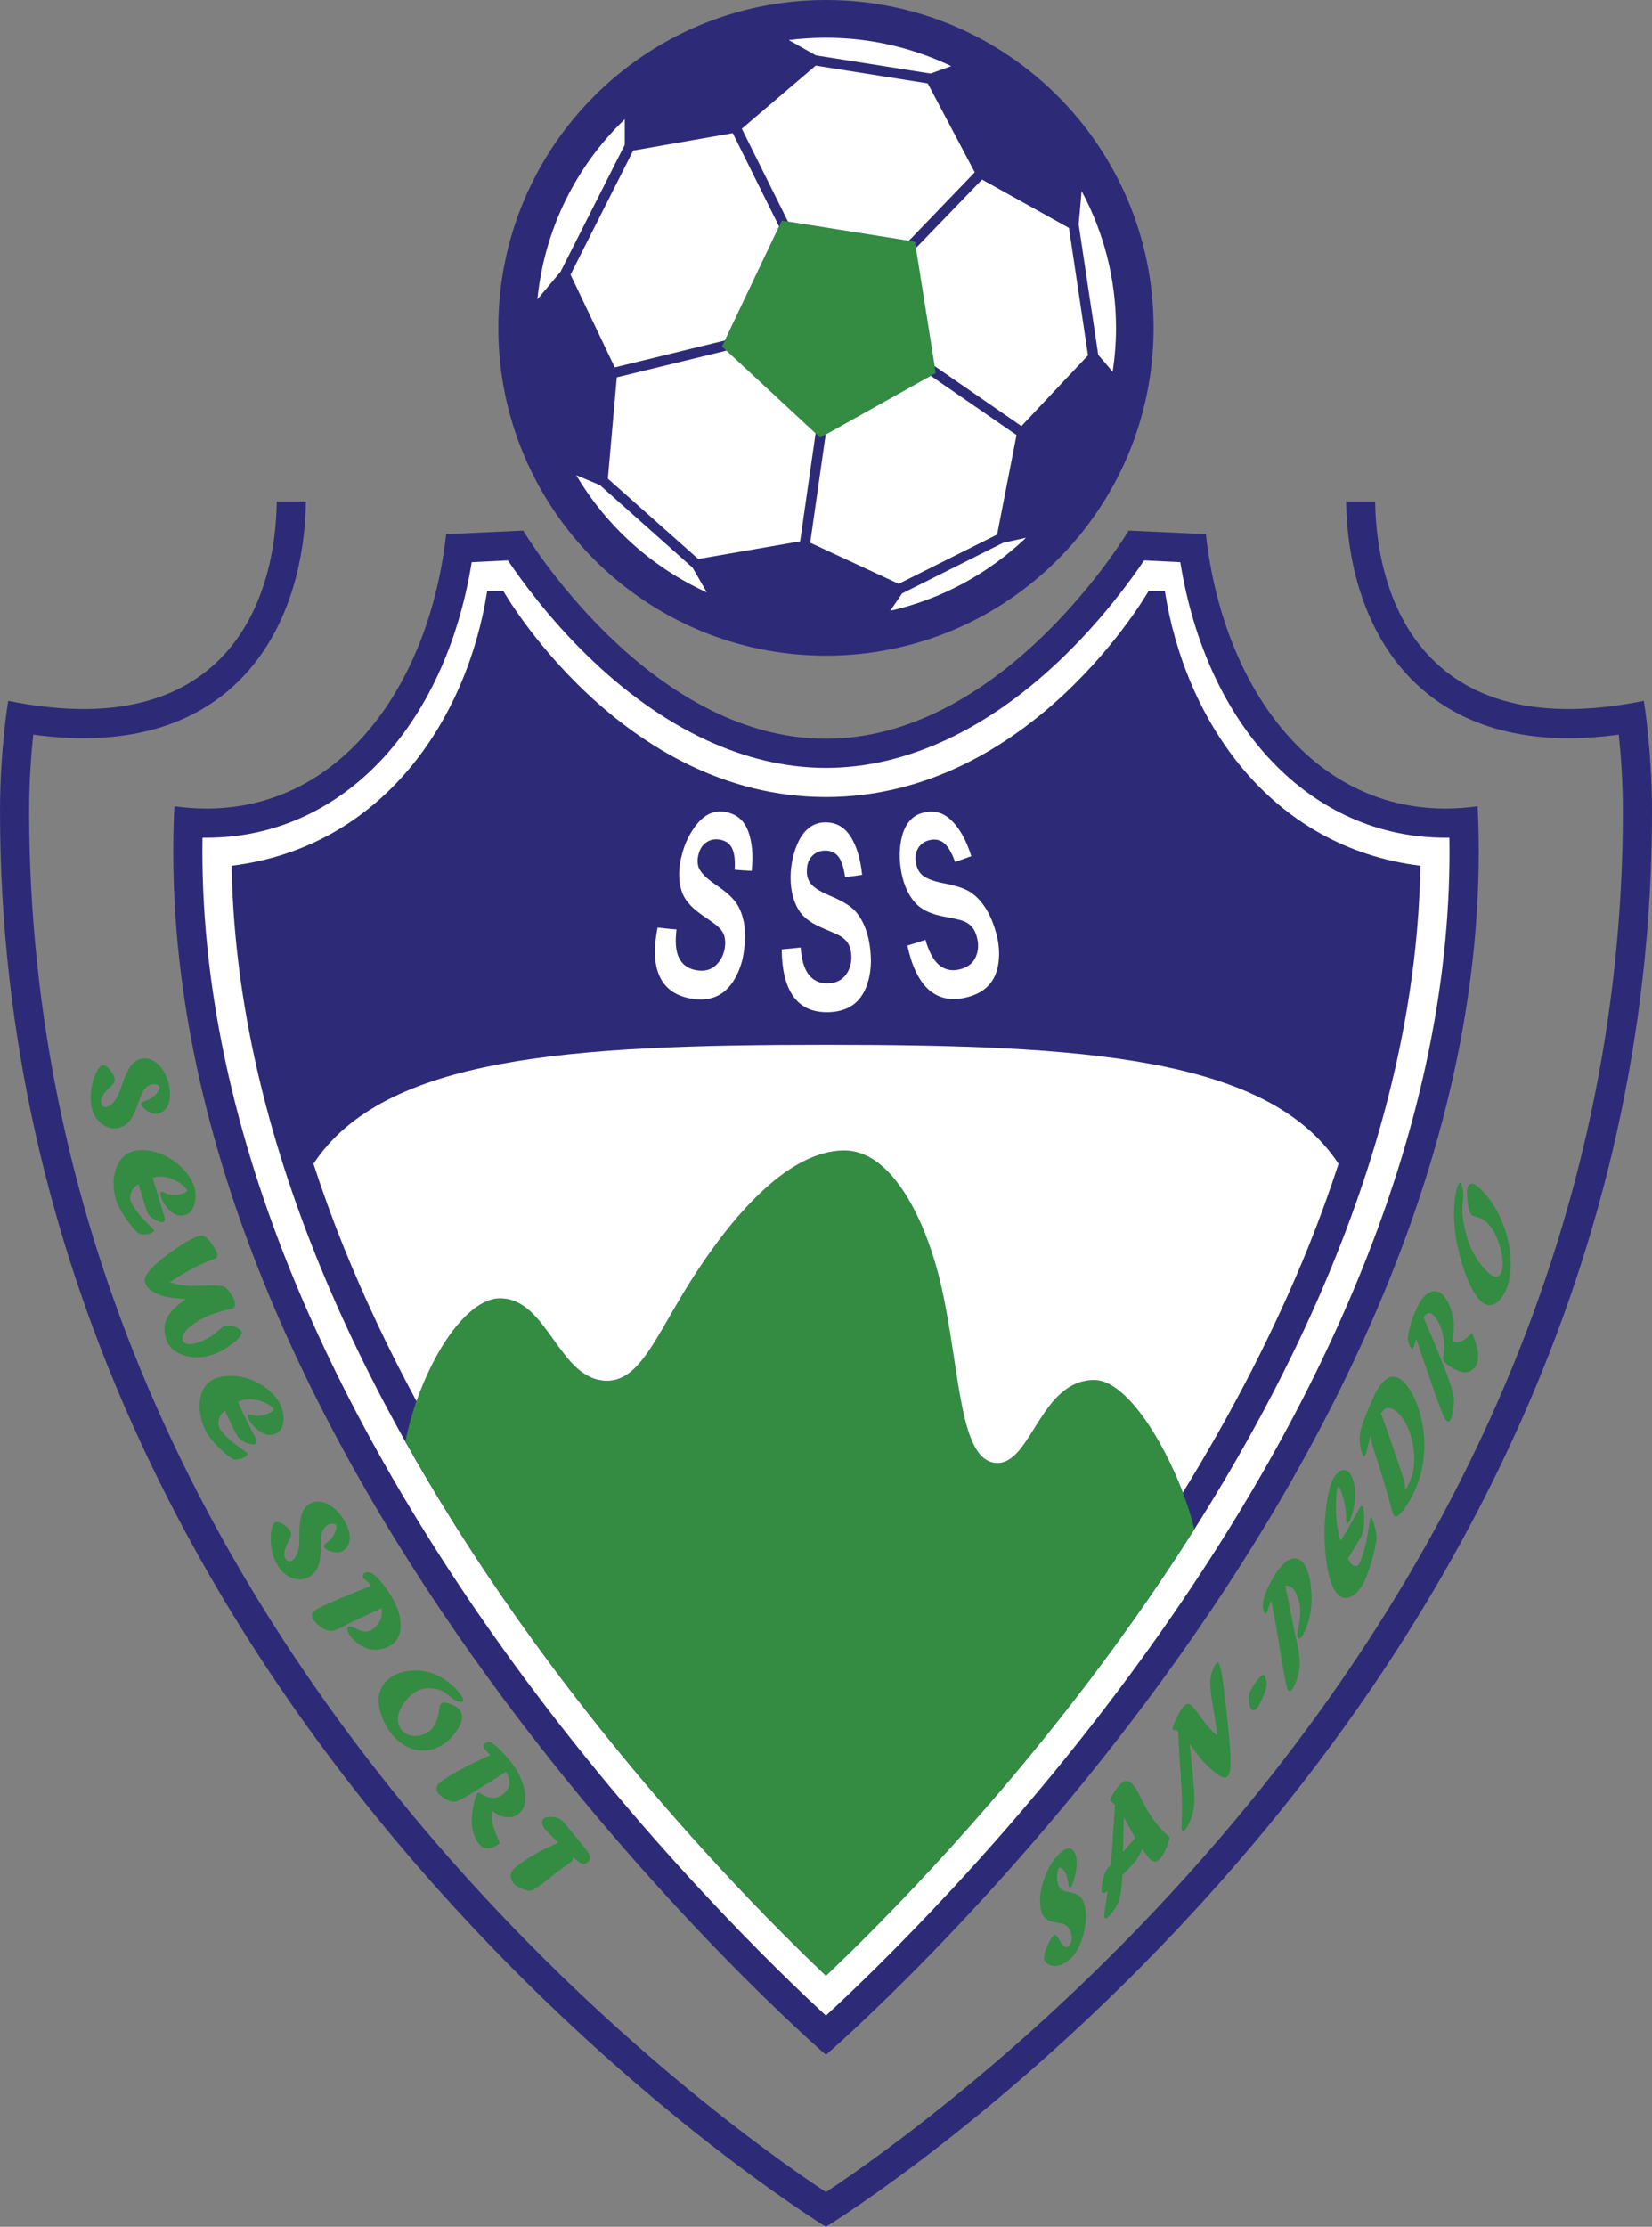 <?xml version="1.0" encoding="UTF-8"?>
<svg xmlns="http://www.w3.org/2000/svg" xmlns:xlink="http://www.w3.org/1999/xlink" width="50.48pt" height="68pt" viewBox="0 0 50.48 68" version="1.1">
<rect x="0" y="0" width="50.48" height="68" fill="#808080" stroke="none"/>
<defs>
<clipPath id="clip1">
  <path d="M 0 15 L 50.48 15 L 50.48 68 L 0 68 Z M 0 15 "/>
</clipPath>
</defs>
<g id="surface1">
<g clip-path="url(#clip1)" clip-rule="nonzero">
<path style=" stroke:none;fill-rule:nonzero;fill:rgb(17.599%,16.899%,47.099%);fill-opacity:1;" d="M 50.23 21.402 C 49.383 21.574 48.617 21.652 47.926 21.652 C 43.418 21.652 42.066 18.277 42.02 15.316 L 41.133 15.316 C 41.184 18.84 42.988 22.543 47.926 22.543 C 48.414 22.543 48.93 22.508 49.465 22.434 C 49.527 23.023 49.59 23.852 49.59 24.77 C 49.59 30.98 48.293 37.074 45.734 42.875 C 43.684 47.527 40.82 52.012 37.223 56.195 C 32.043 62.227 26.797 65.91 25.238 66.941 C 23.684 65.914 18.473 62.254 13.293 56.242 C 9.688 52.051 6.816 47.566 4.758 42.906 C 2.191 37.094 0.891 30.992 0.891 24.77 C 0.891 23.852 0.953 23.023 1.016 22.434 C 1.551 22.508 2.066 22.543 2.555 22.543 C 7.488 22.543 9.297 18.84 9.348 15.316 L 8.457 15.316 C 8.414 18.277 7.059 21.652 2.555 21.652 C 1.863 21.652 1.098 21.574 0.25 21.402 C 0.25 21.402 0 22.906 0 24.77 C 0 52.602 25.238 68 25.238 68 C 25.238 68 50.48 52.602 50.48 24.77 C 50.48 22.906 50.23 21.402 50.23 21.402 "/>
</g>
<path style=" stroke:none;fill-rule:nonzero;fill:rgb(17.599%,16.899%,47.099%);fill-opacity:1;" d="M 34.488 16.203 L 36.848 16.312 C 37.355 20.887 40.023 24.691 44.168 24.691 C 44.488 24.691 44.816 24.668 45.152 24.621 C 46.137 44.754 25.238 62.75 25.238 62.75 C 25.238 62.75 4.344 44.754 5.328 24.621 C 5.664 24.668 5.992 24.691 6.312 24.691 C 10.453 24.691 13.121 20.887 13.633 16.312 L 15.988 16.203 C 15.988 16.203 19.773 22.559 25.238 22.559 C 30.703 22.559 34.488 16.203 34.488 16.203 "/>
<path style=" stroke:none;fill-rule:nonzero;fill:rgb(100%,100%,100%);fill-opacity:1;" d="M 15.52 17.113 L 14.414 17.168 C 13.594 22.23 10.406 25.582 6.312 25.582 C 6.27 25.582 6.23 25.582 6.188 25.582 C 6.125 29.766 7.016 34.18 8.84 38.719 C 10.422 42.645 12.699 46.668 15.609 50.68 C 19.617 56.195 23.746 60.176 25.238 61.551 C 26.73 60.176 30.863 56.195 34.867 50.68 C 37.781 46.668 40.059 42.645 41.637 38.719 C 43.465 34.18 44.355 29.766 44.289 25.582 C 44.25 25.582 44.211 25.582 44.168 25.582 C 40.074 25.582 36.883 22.23 36.066 17.168 L 34.961 17.113 C 34.547 17.727 33.711 18.871 32.535 20.02 C 30.234 22.262 27.711 23.449 25.238 23.449 C 22.77 23.449 20.246 22.262 17.945 20.02 C 16.766 18.871 15.934 17.727 15.52 17.113 "/>
<path style=" stroke:none;fill-rule:nonzero;fill:rgb(17.599%,16.899%,47.099%);fill-opacity:1;" d="M 35.594 18.047 C 36.207 21.973 38.785 25.867 43.402 26.438 C 43.34 30.246 42.473 34.25 40.82 38.367 C 39.273 42.219 37.035 46.176 34.172 50.121 C 30.656 54.969 27.039 58.625 25.238 60.332 C 23.441 58.625 19.824 54.969 16.309 50.121 C 13.445 46.176 11.207 42.219 9.66 38.367 C 8.008 34.25 7.141 30.246 7.078 26.438 C 11.695 25.867 14.273 21.973 14.887 18.047 L 15.379 18.047 C 15.379 18.047 18.969 24.34 25.238 24.34 C 31.512 24.34 35.098 18.047 35.098 18.047 L 35.594 18.047 "/>
<path style=" stroke:none;fill-rule:nonzero;fill:rgb(20%,54.9%,25.499%);fill-opacity:1;" d="M 33.438 42.141 C 31.801 42.141 31.523 44.676 30.48 44.676 C 29.301 44.676 29.348 41.867 28.766 39.293 C 28.312 37.285 27.266 35.133 25.805 35.133 C 23.805 35.133 21.898 37.84 20.984 39.316 C 20.027 40.863 19.531 42.164 18.551 42.164 C 17.078 42.164 16.746 39.648 15.281 39.648 C 14.129 39.648 12.812 41.883 12.387 44.023 C 13.523 46.047 14.832 48.086 16.309 50.121 C 19.824 54.969 23.441 58.625 25.238 60.332 C 27.039 58.625 30.656 54.969 34.172 50.121 C 35 48.98 35.773 47.84 36.496 46.699 C 36.043 44.824 34.598 42.141 33.438 42.141 "/>
<path style=" stroke:none;fill-rule:nonzero;fill:rgb(100%,100%,100%);fill-opacity:1;" d="M 40.902 35.539 C 38.738 32.27 33.086 31.906 25.238 31.906 C 17.391 31.906 11.738 32.27 9.578 35.539 C 9.848 36.367 10.148 37.199 10.484 38.035 C 11.117 39.605 11.863 41.191 12.727 42.789 C 13.316 41.102 14.352 39.648 15.281 39.648 C 16.746 39.648 17.078 42.164 18.551 42.164 C 19.531 42.164 20.027 40.863 20.984 39.316 C 21.898 37.84 23.805 35.133 25.805 35.133 C 27.266 35.133 28.312 37.285 28.766 39.293 C 29.348 41.867 29.301 44.676 30.48 44.676 C 31.523 44.676 31.801 42.141 33.438 42.141 C 34.379 42.141 35.512 43.91 36.145 45.578 C 37.707 43.039 38.996 40.516 39.996 38.035 C 40.332 37.199 40.633 36.367 40.902 35.539 "/>
<path style=" stroke:none;fill-rule:nonzero;fill:rgb(17.599%,16.899%,47.099%);fill-opacity:1;" d="M 25.238 0 C 19.711 0 15.227 4.48 15.227 10.012 C 15.227 15.539 19.711 20.023 25.238 20.023 C 30.77 20.023 35.25 15.539 35.25 10.012 C 35.25 4.48 30.77 0 25.238 0 "/>
<path style=" stroke:none;fill-rule:nonzero;fill:rgb(20%,54.9%,25.499%);fill-opacity:1;" d="M 22.062 10.582 L 23.891 6.738 L 27.961 7.383 L 28.59 11.395 L 25.059 13.363 L 22.062 10.582 "/>
<path style=" stroke:none;fill-rule:nonzero;fill:rgb(100%,100%,100%);fill-opacity:1;" d="M 33.051 5.836 L 32.961 6.855 L 33.559 10.836 L 34 11.352 C 34.066 10.914 34.102 10.469 34.102 10.012 C 34.102 8.504 33.719 7.078 33.051 5.836 "/>
<path style=" stroke:none;fill-rule:nonzero;fill:rgb(100%,100%,100%);fill-opacity:1;" d="M 24.758 16.574 L 27.461 17.828 L 30.469 16.324 L 31.062 13.285 L 28.441 11.477 L 25.23 13.27 L 24.758 16.574 "/>
<path style=" stroke:none;fill-rule:nonzero;fill:rgb(100%,100%,100%);fill-opacity:1;" d="M 18.848 11.523 L 18.574 14.617 L 21.336 17.07 L 24.449 16.531 L 24.922 13.234 L 22.199 10.707 L 18.848 11.523 "/>
<path style=" stroke:none;fill-rule:nonzero;fill:rgb(100%,100%,100%);fill-opacity:1;" d="M 22.391 4.066 L 19.348 4.598 L 17.434 8.387 L 18.785 11.219 L 22.148 10.398 L 23.805 6.914 L 22.391 4.066 "/>
<path style=" stroke:none;fill-rule:nonzero;fill:rgb(100%,100%,100%);fill-opacity:1;" d="M 30.008 5.484 L 27.988 7.574 L 28.559 11.18 L 31.211 13.012 L 33.246 10.852 L 32.664 6.961 L 30.008 5.484 "/>
<path style=" stroke:none;fill-rule:nonzero;fill:rgb(100%,100%,100%);fill-opacity:1;" d="M 29.785 5.262 L 28.348 2.547 L 24.926 2.004 L 22.668 3.93 L 24.078 6.766 L 27.773 7.352 L 29.785 5.262 "/>
<path style=" stroke:none;fill-rule:nonzero;fill:rgb(100%,100%,100%);fill-opacity:1;" d="M 27.566 18.121 L 27.203 18.652 C 28.785 18.293 30.211 17.508 31.352 16.422 L 30.656 16.574 L 27.566 18.121 "/>
<path style=" stroke:none;fill-rule:nonzero;fill:rgb(100%,100%,100%);fill-opacity:1;" d="M 28.434 2.246 L 29.066 2.02 C 27.906 1.465 26.609 1.152 25.238 1.152 C 24.855 1.152 24.473 1.176 24.102 1.223 L 24.93 1.691 L 28.434 2.246 "/>
<path style=" stroke:none;fill-rule:nonzero;fill:rgb(100%,100%,100%);fill-opacity:1;" d="M 19.09 3.641 C 17.613 5.062 16.633 6.992 16.422 9.141 L 17.129 8.297 L 19.09 4.422 L 19.09 3.641 "/>
<path style=" stroke:none;fill-rule:nonzero;fill:rgb(100%,100%,100%);fill-opacity:1;" d="M 18.328 14.812 L 17.609 14.512 C 18.535 16.078 19.93 17.332 21.598 18.09 L 21.164 17.336 L 18.328 14.812 "/>
<path style=" stroke:none;fill-rule:nonzero;fill:rgb(20%,54.9%,25.499%);fill-opacity:1;" d="M 32.176 58.691 C 32.23 58.703 32.273 58.711 32.305 58.715 C 32.473 58.742 32.504 58.75 32.562 58.793 C 32.641 58.848 32.711 58.941 32.734 59.051 C 32.77 59.195 32.742 59.336 32.664 59.418 C 32.582 59.504 32.48 59.453 32.367 59.238 C 32.285 59.082 32.238 59.059 32.172 59.125 C 32.074 59.227 31.871 59.652 31.91 59.836 C 31.953 60.035 32.355 60.184 32.742 59.785 C 33.074 59.445 33.266 58.676 33.145 58.191 C 33.078 57.93 32.953 57.828 32.652 57.777 C 32.441 57.746 32.367 57.68 32.32 57.496 C 32.277 57.332 32.316 57.09 32.355 57.047 C 32.418 56.977 32.559 57.137 32.613 57.352 C 32.621 57.383 32.652 57.559 32.66 57.594 C 32.672 57.641 32.691 57.656 32.715 57.633 C 32.801 57.543 32.961 56.984 32.879 56.684 C 32.793 56.371 32.582 56.367 32.305 56.676 C 31.926 57.09 31.695 57.848 31.809 58.324 C 31.859 58.535 31.961 58.637 32.176 58.691 "/>
<path style=" stroke:none;fill-rule:nonzero;fill:rgb(20%,54.9%,25.499%);fill-opacity:1;" d="M 34.688 56.125 L 34.316 56.555 L 34.34 55.492 Z M 34.07 55.109 C 34.012 55.984 34.004 56.188 33.949 56.934 C 33.789 57.117 33.758 57.172 33.711 57.367 C 33.668 57.559 33.648 57.699 33.664 57.758 C 33.684 57.832 33.746 57.828 33.848 57.746 C 33.836 57.852 33.828 57.895 33.809 57.996 C 33.754 58.359 33.734 58.492 33.746 58.535 C 33.766 58.609 33.809 58.598 33.914 58.484 C 34.203 58.168 34.266 57.91 34.293 57.27 C 34.398 57.152 34.578 56.973 34.684 56.852 C 34.77 56.754 34.84 56.605 34.906 56.465 C 35.152 56.824 35.266 56.969 35.473 56.73 C 35.559 56.629 35.645 56.449 35.746 56.109 C 35.422 55.832 35.145 55.488 34.918 55.016 C 34.652 54.461 34.469 54.203 34.191 54.527 C 34.098 54.641 33.973 54.809 33.922 54.984 L 34.07 55.109 "/>
<path style=" stroke:none;fill-rule:nonzero;fill:rgb(20%,54.9%,25.499%);fill-opacity:1;" d="M 36.355 53.25 C 36.645 53.676 36.832 53.898 37.199 54.18 C 37.352 54.301 37.453 54.316 37.523 54.23 C 37.578 54.16 37.594 54.051 37.598 53.941 C 37.605 53.742 37.605 53.461 37.52 52.672 L 37.512 52.574 C 37.414 51.637 37.336 51.02 37.27 50.852 C 37.23 50.754 37.203 50.738 37.156 50.805 C 37.113 50.855 36.977 51.094 36.98 51.418 C 36.984 51.613 37.016 51.852 37.098 52.32 C 37.148 52.617 37.164 52.711 37.199 52.984 C 37.156 52.965 37.125 52.945 37.109 52.926 C 37.027 52.863 36.836 52.641 36.699 52.445 C 36.512 52.18 36.391 52.043 36.32 52.031 C 36.266 52.023 36.199 52.066 36.133 52.152 C 36.031 52.277 35.805 52.734 35.832 52.809 C 35.836 52.832 35.859 52.836 35.895 52.832 C 35.953 52.828 35.984 52.84 35.996 52.879 C 36.008 52.902 36.012 52.977 36.012 53.074 C 36.016 53.188 36.023 53.371 36.039 53.621 L 36.082 54.246 L 36.109 54.73 C 36.133 55.242 36.113 55.559 36.109 55.602 C 36.102 55.762 36.102 55.844 36.113 55.887 C 36.129 55.938 36.164 55.938 36.207 55.883 C 36.336 55.73 36.469 55.41 36.492 55.082 C 36.512 54.859 36.453 54.211 36.449 54.199 L 36.355 53.25 "/>
<path style=" stroke:none;fill-rule:nonzero;fill:rgb(20%,54.9%,25.499%);fill-opacity:1;" d="M 38.426 52.141 C 38.492 52.055 38.703 51.637 38.703 51.434 C 38.707 51.363 38.688 51.262 38.664 51.207 C 38.621 51.094 38.535 51.141 38.367 51.379 C 38.246 51.551 38.18 51.668 38.164 51.785 C 38.152 51.867 38.172 52.055 38.203 52.137 C 38.246 52.254 38.34 52.258 38.426 52.141 "/>
<path style=" stroke:none;fill-rule:nonzero;fill:rgb(20%,54.9%,25.499%);fill-opacity:1;" d="M 38.867 48.984 C 38.953 49.43 39.035 49.879 39.102 50.324 L 39.152 50.609 C 39.266 51.289 39.293 51.453 39.34 51.57 C 39.375 51.66 39.434 51.668 39.488 51.59 C 39.535 51.523 39.73 51.145 39.715 50.746 C 39.711 50.578 39.684 50.398 39.613 50.074 C 39.574 49.91 39.547 49.785 39.531 49.699 L 39.496 49.508 L 39.273 48.43 C 39.422 48.402 39.523 48.48 39.613 48.68 C 39.773 49.031 39.746 49.332 39.684 49.629 C 39.637 49.848 39.633 49.945 39.664 50.02 C 39.684 50.066 39.742 50.031 39.801 49.945 C 39.922 49.754 40.039 49.375 40.07 49.055 C 40.102 48.641 40.043 48.137 39.914 47.875 C 39.832 47.699 39.711 47.598 39.582 47.59 C 39.383 47.578 39.195 47.73 38.957 48.09 C 38.824 48.301 38.691 48.57 38.629 48.777 C 38.582 48.922 38.578 49.121 38.621 49.223 C 38.645 49.273 38.68 49.281 38.707 49.242 C 38.719 49.227 38.73 49.195 38.75 49.125 C 38.789 49.008 38.801 48.969 38.852 48.898 L 38.867 48.984 "/>
<path style=" stroke:none;fill-rule:nonzero;fill:rgb(20%,54.9%,25.499%);fill-opacity:1;" d="M 41.586 46.938 C 41.727 46.688 41.688 46.09 41.652 46.02 C 41.621 45.965 41.578 45.988 41.52 46.098 C 41.34 46.418 41.16 46.742 40.965 47.055 C 40.754 46.434 40.82 45.508 40.879 45.406 C 40.891 45.383 40.91 45.391 40.938 45.438 C 40.957 45.477 41.133 45.883 41.133 46.352 C 41.129 46.441 41.137 46.484 41.148 46.504 C 41.164 46.539 41.195 46.523 41.234 46.453 C 41.336 46.273 41.551 45.527 41.281 45.043 C 41.152 44.805 40.91 44.852 40.746 45.145 C 40.586 45.418 40.5 46.039 40.473 46.66 C 40.457 47.355 40.555 48.098 40.73 48.469 C 40.945 48.93 41.332 48.902 41.641 48.391 C 41.801 48.117 42.047 47.289 42.062 46.965 C 42.066 46.824 41.996 46.512 41.926 46.375 C 41.906 46.332 41.887 46.324 41.875 46.348 C 41.867 46.363 41.848 46.473 41.84 46.555 C 41.832 46.586 41.828 46.633 41.816 46.695 L 41.801 46.797 C 41.723 47.27 41.605 47.625 41.531 47.754 C 41.465 47.863 41.305 47.863 41.191 47.59 L 41.586 46.938 "/>
<path style=" stroke:none;fill-rule:nonzero;fill:rgb(20%,54.9%,25.499%);fill-opacity:1;" d="M 42.199 43.16 C 42.359 42.875 42.656 42.969 42.922 43.406 C 43.102 43.711 43.207 44.105 43.215 44.512 C 43.223 44.957 43.125 45.172 42.941 45.512 C 42.93 45.277 42.914 45.23 42.801 44.891 C 42.605 44.305 42.406 43.727 42.199 43.16 Z M 42.555 46.195 C 42.566 46.219 42.57 46.238 42.578 46.254 C 42.598 46.293 42.629 46.316 42.656 46.312 C 42.742 46.305 42.953 46.051 43.137 45.715 C 43.82 44.422 43.465 43.023 43.07 42.422 C 42.703 41.852 42.316 41.93 41.992 42.617 C 41.801 43.039 41.613 43.477 41.562 43.758 C 41.523 43.957 41.566 44.293 41.652 44.445 C 41.676 44.484 41.691 44.484 41.719 44.438 C 41.742 44.387 41.77 44.293 41.809 44.117 C 41.852 43.941 41.867 43.875 41.902 43.82 C 41.895 43.992 41.918 44.09 41.988 44.301 C 42.199 44.93 42.383 45.559 42.555 46.195 "/>
<path style=" stroke:none;fill-rule:nonzero;fill:rgb(20%,54.9%,25.499%);fill-opacity:1;" d="M 43.34 41.078 C 43.688 42.074 44.027 43.121 44.16 43.332 C 44.223 43.438 44.285 43.441 44.332 43.34 C 44.387 43.223 44.434 42.906 44.426 42.719 C 44.414 42.559 44.34 42.289 44.129 41.746 L 44.051 41.559 C 43.855 41.062 43.797 40.914 43.496 40.23 C 43.625 40.047 43.742 40.059 43.883 40.258 C 43.965 40.371 44.199 40.797 44.113 41.375 C 44.094 41.484 44.098 41.527 44.129 41.578 C 44.191 41.668 44.531 41.914 44.793 41.91 C 44.914 41.91 45.066 41.797 45.121 41.664 C 45.168 41.555 45.238 41.285 44.977 40.707 C 44.754 40.918 44.621 41.043 44.379 40.957 C 44.422 40.711 44.43 40.605 44.422 40.406 C 44.395 40.098 44.305 39.828 44.152 39.617 C 43.887 39.254 43.488 39.441 43.258 40.023 C 43.105 40.379 43.008 40.746 43.023 40.914 C 43.027 40.98 43.07 41.098 43.102 41.145 C 43.145 41.207 43.168 41.203 43.195 41.133 C 43.211 41.098 43.262 40.934 43.277 40.891 L 43.34 41.078 "/>
<path style=" stroke:none;fill-rule:nonzero;fill:rgb(20%,54.9%,25.499%);fill-opacity:1;" d="M 44.957 37.094 C 44.98 37.121 45.016 37.137 45.086 37.152 C 45.262 37.191 45.406 37.285 45.523 37.426 C 45.812 37.773 45.996 38.512 45.887 38.82 C 45.789 39.102 45.562 39.023 45.238 38.598 C 44.914 38.18 44.801 37.75 44.719 37.324 C 44.676 37.066 44.676 36.977 44.699 36.738 C 44.719 36.504 44.719 36.418 44.68 36.238 C 44.668 36.176 44.652 36.141 44.637 36.125 C 44.605 36.086 44.566 36.137 44.52 36.285 C 44.453 36.492 44.422 36.859 44.434 37.211 C 44.449 37.996 44.766 39.086 45.113 39.574 C 45.562 40.203 45.938 39.633 46.047 39.316 C 46.344 38.52 46.051 37.23 45.406 36.484 C 45.039 36.051 44.895 36.105 44.848 36.254 C 44.812 36.367 44.828 36.621 44.875 36.875 C 44.898 36.988 44.918 37.047 44.957 37.094 "/>
<path style=" stroke:none;fill-rule:nonzero;fill:rgb(20%,54.9%,25.499%);fill-opacity:1;" d="M 3.805 32.918 C 3.773 33.008 3.75 33.07 3.734 33.117 C 3.645 33.371 3.625 33.422 3.57 33.512 C 3.5 33.637 3.402 33.742 3.32 33.781 C 3.203 33.84 3.113 33.805 3.09 33.684 C 3.062 33.559 3.141 33.402 3.34 33.219 C 3.484 33.094 3.52 33.023 3.5 32.922 C 3.469 32.777 3.254 32.473 3.109 32.539 C 2.949 32.609 2.68 33.238 2.801 33.824 C 2.914 34.32 3.379 34.59 3.762 34.391 C 3.969 34.285 4.09 34.09 4.242 33.637 C 4.352 33.316 4.43 33.203 4.578 33.133 C 4.711 33.07 4.867 33.133 4.879 33.191 C 4.898 33.285 4.727 33.492 4.559 33.574 C 4.531 33.586 4.395 33.633 4.371 33.648 C 4.332 33.664 4.312 33.695 4.32 33.73 C 4.352 33.855 4.672 34.102 4.914 33.98 C 5.168 33.855 5.246 33.543 5.16 33.121 C 5.039 32.547 4.609 32.195 4.223 32.363 C 4.051 32.441 3.938 32.59 3.805 32.918 "/>
<path style=" stroke:none;fill-rule:nonzero;fill:rgb(20%,54.9%,25.499%);fill-opacity:1;" d="M 4.469 36.941 C 4.551 37.234 4.938 37.352 4.996 37.316 C 5.043 37.289 5.043 37.215 5.004 37.09 L 4.664 35.965 C 5.152 35.809 5.676 36.219 5.711 36.34 C 5.719 36.363 5.703 36.395 5.668 36.414 C 5.633 36.434 5.309 36.57 5.023 36.422 C 4.969 36.391 4.945 36.387 4.926 36.398 C 4.895 36.414 4.895 36.469 4.918 36.547 C 4.977 36.758 5.332 37.312 5.75 37.059 C 5.949 36.938 6.031 36.562 5.93 36.223 C 5.832 35.906 5.512 35.555 5.141 35.344 C 4.723 35.109 4.223 35.051 3.914 35.219 C 3.531 35.422 3.359 36.039 3.547 36.648 C 3.645 36.969 4.055 37.551 4.25 37.668 C 4.332 37.719 4.555 37.703 4.664 37.633 C 4.699 37.613 4.711 37.59 4.703 37.562 C 4.695 37.547 4.637 37.484 4.59 37.445 C 4.574 37.43 4.547 37.402 4.512 37.367 L 4.457 37.312 C 4.207 37.055 4.031 36.797 3.984 36.648 C 3.945 36.516 4.016 36.27 4.234 36.164 L 4.469 36.941 "/>
<path style=" stroke:none;fill-rule:nonzero;fill:rgb(20%,54.9%,25.499%);fill-opacity:1;" d="M 6.594 38.426 C 6.641 38.395 6.652 38.324 6.625 38.25 C 6.609 38.203 6.367 37.727 6.156 37.73 C 6.055 37.734 5.855 37.82 5.598 37.984 C 4.941 38.395 4.484 38.812 4.43 39.027 C 4.418 39.066 4.418 39.129 4.434 39.168 C 4.598 39.625 5.418 39.656 5.695 39.668 C 5.387 39.875 4.824 40.254 5.098 40.949 C 5.145 41.066 5.227 41.168 5.324 41.242 C 5.656 41.48 6.316 41.621 7.062 41.062 C 7.312 40.879 7.418 40.742 7.379 40.652 C 7.352 40.586 7.012 40.375 6.801 40.527 C 6.758 40.559 6.574 40.719 6.535 40.746 C 6.145 41.031 5.672 41.137 5.594 40.953 C 5.527 40.805 5.641 40.625 5.918 40.426 C 6.184 40.238 6.59 40.07 6.961 39.992 C 7.043 39.977 7.113 39.961 7.133 39.945 C 7.188 39.906 7.195 39.801 7.156 39.699 C 7.094 39.551 6.957 39.348 6.867 39.301 C 6.766 39.25 6.504 39.246 6.129 39.262 C 5.777 39.281 5.449 39.254 5.184 39.156 C 5.648 38.859 5.832 38.758 6.129 38.617 C 6.453 38.469 6.543 38.457 6.594 38.426 "/>
<path style=" stroke:none;fill-rule:nonzero;fill:rgb(20%,54.9%,25.499%);fill-opacity:1;" d="M 7.227 43.805 C 7.363 44.078 7.758 44.137 7.812 44.094 C 7.852 44.055 7.844 43.984 7.785 43.867 C 7.602 43.52 7.43 43.168 7.27 42.812 C 7.727 42.578 8.297 42.902 8.352 43.016 C 8.363 43.039 8.355 43.07 8.324 43.098 C 8.293 43.121 7.992 43.309 7.688 43.207 C 7.633 43.184 7.605 43.184 7.586 43.199 C 7.562 43.219 7.566 43.273 7.602 43.348 C 7.703 43.543 8.148 44.031 8.516 43.719 C 8.699 43.566 8.715 43.184 8.551 42.867 C 8.41 42.562 8.039 42.266 7.633 42.117 C 7.184 41.961 6.676 41.984 6.398 42.199 C 6.055 42.465 6 43.09 6.27 43.668 C 6.402 43.973 6.93 44.469 7.129 44.559 C 7.219 44.594 7.434 44.543 7.535 44.457 C 7.562 44.43 7.574 44.406 7.559 44.383 C 7.551 44.363 7.484 44.312 7.434 44.281 C 7.414 44.27 7.383 44.246 7.344 44.219 L 7.281 44.172 C 6.988 43.961 6.762 43.738 6.699 43.594 C 6.641 43.473 6.676 43.215 6.875 43.078 C 6.988 43.32 7.098 43.57 7.227 43.805 "/>
<path style=" stroke:none;fill-rule:nonzero;fill:rgb(20%,54.9%,25.499%);fill-opacity:1;" d="M 9.152 46.648 C 9.148 46.742 9.148 46.812 9.148 46.859 C 9.148 47.129 9.148 47.18 9.125 47.281 C 9.098 47.418 9.043 47.547 8.973 47.613 C 8.883 47.707 8.785 47.699 8.727 47.598 C 8.656 47.488 8.68 47.316 8.809 47.082 C 8.902 46.914 8.914 46.84 8.867 46.75 C 8.793 46.621 8.5 46.398 8.383 46.508 C 8.254 46.629 8.18 47.316 8.492 47.816 C 8.754 48.25 9.273 48.363 9.578 48.055 C 9.742 47.891 9.801 47.668 9.805 47.188 C 9.805 46.848 9.84 46.719 9.961 46.605 C 10.066 46.504 10.23 46.512 10.266 46.566 C 10.316 46.648 10.219 46.898 10.082 47.031 C 10.062 47.051 9.949 47.137 9.926 47.156 C 9.895 47.188 9.887 47.219 9.906 47.25 C 9.973 47.363 10.355 47.5 10.547 47.309 C 10.75 47.109 10.734 46.781 10.508 46.41 C 10.195 45.906 9.695 45.695 9.379 45.984 C 9.242 46.113 9.18 46.293 9.152 46.648 "/>
<path style=" stroke:none;fill-rule:nonzero;fill:rgb(20%,54.9%,25.499%);fill-opacity:1;" d="M 11.281 48.449 L 10.391 48.812 L 10.203 48.895 C 9.758 49.09 9.648 49.145 9.578 49.219 C 9.52 49.281 9.516 49.371 9.574 49.461 C 9.617 49.531 9.883 49.832 10.145 49.797 C 10.254 49.785 10.371 49.738 10.586 49.621 C 10.691 49.559 10.773 49.516 10.832 49.492 L 10.957 49.438 L 11.664 49.109 C 11.688 49.348 11.637 49.508 11.508 49.645 C 11.281 49.891 11.082 49.844 10.883 49.734 C 10.734 49.66 10.668 49.652 10.625 49.699 C 10.594 49.734 10.617 49.828 10.68 49.922 C 10.805 50.125 11.074 50.309 11.289 50.359 C 11.57 50.418 11.906 50.324 12.07 50.141 C 12.184 50.016 12.246 49.832 12.242 49.629 C 12.238 49.312 12.129 49.008 11.883 48.625 C 11.738 48.406 11.555 48.188 11.414 48.078 C 11.316 48 11.18 47.988 11.113 48.059 C 11.082 48.09 11.074 48.148 11.102 48.188 C 11.113 48.207 11.137 48.227 11.184 48.262 C 11.266 48.324 11.289 48.352 11.34 48.43 L 11.281 48.449 "/>
<path style=" stroke:none;fill-rule:nonzero;fill:rgb(20%,54.9%,25.499%);fill-opacity:1;" d="M 13.469 52.035 C 13.449 52.059 13.434 52.109 13.418 52.207 C 13.387 52.461 13.316 52.648 13.215 52.77 C 12.973 53.07 12.469 53.098 12.266 52.82 C 12.078 52.566 12.133 52.242 12.434 51.891 C 12.723 51.551 13.027 51.523 13.324 51.574 C 13.5 51.617 13.562 51.652 13.723 51.785 C 13.883 51.918 13.941 51.949 14.07 51.969 C 14.109 51.973 14.137 51.969 14.148 51.953 C 14.176 51.918 14.145 51.84 14.043 51.703 C 13.906 51.52 13.656 51.312 13.414 51.184 C 12.867 50.902 12.125 50.969 11.777 51.363 C 11.328 51.871 11.719 52.617 11.926 52.898 C 12.457 53.621 13.336 53.637 13.867 52.969 C 14.18 52.582 14.145 52.352 14.047 52.219 C 13.973 52.113 13.797 52.035 13.621 52 C 13.539 51.988 13.5 51.996 13.469 52.035 "/>
<path style=" stroke:none;fill-rule:nonzero;fill:rgb(20%,54.9%,25.499%);fill-opacity:1;" d="M 14.859 53.652 C 14.195 53.949 13.512 54.328 13.387 54.492 C 13.32 54.578 13.324 54.676 13.398 54.77 C 13.48 54.871 13.699 55.004 13.828 55.02 C 13.938 55.031 14.109 54.957 14.465 54.73 L 14.586 54.652 C 14.91 54.457 15.008 54.398 15.461 54.102 C 15.602 54.34 15.602 54.52 15.477 54.688 C 15.402 54.785 15.125 55.051 14.719 54.789 C 14.641 54.734 14.613 54.73 14.582 54.773 C 14.523 54.848 14.391 55.324 14.422 55.746 C 14.438 55.934 14.535 56.195 14.633 56.309 C 14.711 56.406 14.906 56.57 15.273 56.285 C 15.102 55.891 15 55.656 15.035 55.301 C 15.211 55.426 15.285 55.457 15.422 55.484 C 15.637 55.527 15.816 55.461 15.949 55.281 C 16.176 54.965 16.016 54.301 15.59 53.777 C 15.324 53.461 15.07 53.211 14.957 53.195 C 14.906 53.188 14.832 53.223 14.801 53.258 C 14.762 53.309 14.762 53.348 14.812 53.41 C 14.836 53.445 14.957 53.566 14.984 53.598 L 14.859 53.652 "/>
<path style=" stroke:none;fill-rule:nonzero;fill:rgb(20%,54.9%,25.499%);fill-opacity:1;" d="M 16.965 57.215 L 17.023 57.168 L 17.105 57.105 C 17.168 57.062 17.465 56.852 17.484 56.824 C 17.504 56.793 17.508 56.75 17.504 56.707 C 17.703 56.875 17.758 56.918 17.824 56.922 C 17.883 56.926 17.961 56.879 18 56.82 C 18.09 56.695 17.969 56.551 17.738 56.266 L 17.656 56.168 C 17.484 55.961 17.336 55.773 17.258 55.684 C 17.133 55.539 17.039 55.496 16.852 55.484 C 16.723 55.477 16.629 55.504 16.594 55.555 C 16.535 55.633 16.566 55.754 16.68 55.883 C 16.773 55.988 16.922 56.137 17.062 56.27 C 16.203 56.641 15.738 57.004 15.648 57.133 C 15.578 57.234 15.598 57.406 15.695 57.516 C 15.805 57.633 16.105 57.766 16.227 57.734 C 16.355 57.699 16.523 57.566 16.91 57.258 L 16.965 57.215 "/>
<path style=" stroke:none;fill-rule:nonzero;fill:rgb(100%,100%,100%);fill-opacity:1;" d="M 20.141 29.781 C 20.301 30.156 20.605 30.391 21.059 30.484 C 21.375 30.547 21.645 30.531 21.871 30.434 C 22.098 30.34 22.293 30.164 22.445 29.902 C 22.598 29.641 22.695 29.352 22.734 29.031 C 22.781 28.68 22.777 28.379 22.723 28.129 C 22.668 27.879 22.582 27.676 22.457 27.523 C 22.336 27.363 22.133 27.195 21.855 27.008 C 21.574 26.812 21.406 26.641 21.348 26.488 C 21.309 26.371 21.305 26.246 21.34 26.109 C 21.375 25.961 21.438 25.844 21.531 25.766 C 21.664 25.648 21.832 25.605 22.016 25.645 C 22.191 25.68 22.32 25.777 22.383 25.934 C 22.445 26.078 22.465 26.285 22.449 26.559 C 22.621 26.574 22.797 26.586 22.969 26.594 C 23.023 26.102 22.98 25.695 22.859 25.375 C 22.73 25.051 22.523 24.871 22.195 24.801 C 21.996 24.762 21.82 24.781 21.648 24.867 C 21.48 24.957 21.324 25.105 21.18 25.324 C 21.035 25.539 20.922 25.785 20.848 26.059 C 20.727 26.488 20.719 26.875 20.832 27.219 C 20.91 27.461 21.102 27.695 21.418 27.918 C 21.672 28.094 21.836 28.207 21.914 28.273 C 22.023 28.367 22.098 28.469 22.133 28.582 C 22.164 28.688 22.168 28.812 22.148 28.949 C 22.113 29.16 22.023 29.34 21.871 29.48 C 21.719 29.625 21.496 29.676 21.242 29.621 C 21 29.574 20.824 29.43 20.734 29.219 C 20.645 29.016 20.629 28.738 20.672 28.383 C 20.477 28.367 20.285 28.348 20.094 28.324 C 19.973 28.926 19.984 29.414 20.141 29.781 "/>
<path style=" stroke:none;fill-rule:nonzero;fill:rgb(100%,100%,100%);fill-opacity:1;" d="M 25.266 30.91 C 25.582 30.91 25.844 30.836 26.047 30.699 C 26.25 30.559 26.402 30.348 26.5 30.059 C 26.594 29.773 26.629 29.469 26.605 29.148 C 26.582 28.793 26.512 28.5 26.41 28.266 C 26.309 28.031 26.18 27.852 26.031 27.727 C 25.879 27.598 25.645 27.473 25.34 27.344 C 25.023 27.211 24.828 27.078 24.742 26.938 C 24.676 26.832 24.648 26.707 24.656 26.57 C 24.66 26.414 24.699 26.289 24.77 26.195 C 24.879 26.051 25.031 25.973 25.219 25.977 C 25.398 25.973 25.543 26.047 25.637 26.184 C 25.727 26.316 25.785 26.512 25.824 26.785 C 25.996 26.766 26.168 26.742 26.344 26.715 C 26.293 26.219 26.172 25.828 25.988 25.543 C 25.797 25.25 25.555 25.117 25.227 25.113 C 25.023 25.113 24.855 25.172 24.707 25.293 C 24.559 25.41 24.438 25.59 24.34 25.832 C 24.246 26.074 24.184 26.336 24.164 26.621 C 24.137 27.066 24.207 27.445 24.387 27.758 C 24.508 27.977 24.742 28.172 25.098 28.324 C 25.379 28.445 25.562 28.523 25.652 28.57 C 25.777 28.641 25.867 28.727 25.926 28.828 C 25.98 28.93 26.008 29.047 26.016 29.184 C 26.023 29.402 25.973 29.594 25.852 29.762 C 25.73 29.934 25.527 30.031 25.27 30.031 C 25.023 30.031 24.82 29.922 24.691 29.734 C 24.566 29.555 24.492 29.285 24.465 28.934 C 24.273 28.953 24.082 28.973 23.887 28.992 C 23.891 29.605 24.004 30.082 24.23 30.41 C 24.461 30.742 24.801 30.91 25.266 30.91 "/>
<path style=" stroke:none;fill-rule:nonzero;fill:rgb(100%,100%,100%);fill-opacity:1;" d="M 29.469 30.473 C 29.781 30.406 30.023 30.285 30.195 30.105 C 30.367 29.93 30.473 29.691 30.512 29.391 C 30.551 29.09 30.523 28.785 30.434 28.473 C 30.336 28.133 30.211 27.855 30.062 27.652 C 29.914 27.441 29.75 27.293 29.574 27.199 C 29.402 27.105 29.145 27.031 28.816 26.969 C 28.48 26.902 28.258 26.809 28.148 26.691 C 28.062 26.602 28.012 26.484 27.988 26.348 C 27.961 26.195 27.973 26.066 28.027 25.957 C 28.102 25.793 28.238 25.688 28.422 25.652 C 28.598 25.613 28.754 25.656 28.875 25.77 C 28.988 25.879 29.09 26.062 29.184 26.32 C 29.348 26.266 29.516 26.207 29.68 26.145 C 29.531 25.668 29.332 25.312 29.09 25.07 C 28.844 24.824 28.578 24.742 28.254 24.809 C 28.055 24.848 27.902 24.938 27.781 25.086 C 27.66 25.234 27.574 25.434 27.531 25.688 C 27.484 25.945 27.48 26.215 27.52 26.496 C 27.582 26.938 27.723 27.297 27.965 27.566 C 28.133 27.758 28.398 27.898 28.777 27.977 C 29.082 28.035 29.277 28.074 29.375 28.105 C 29.512 28.148 29.621 28.215 29.695 28.301 C 29.77 28.387 29.824 28.496 29.855 28.633 C 29.91 28.84 29.898 29.043 29.812 29.23 C 29.73 29.422 29.547 29.559 29.293 29.609 C 29.051 29.664 28.832 29.598 28.664 29.441 C 28.504 29.289 28.379 29.043 28.277 28.699 C 28.094 28.762 27.91 28.82 27.727 28.875 C 27.855 29.477 28.062 29.918 28.348 30.195 C 28.645 30.473 29.012 30.566 29.469 30.473 "/>
</g>
</svg>
